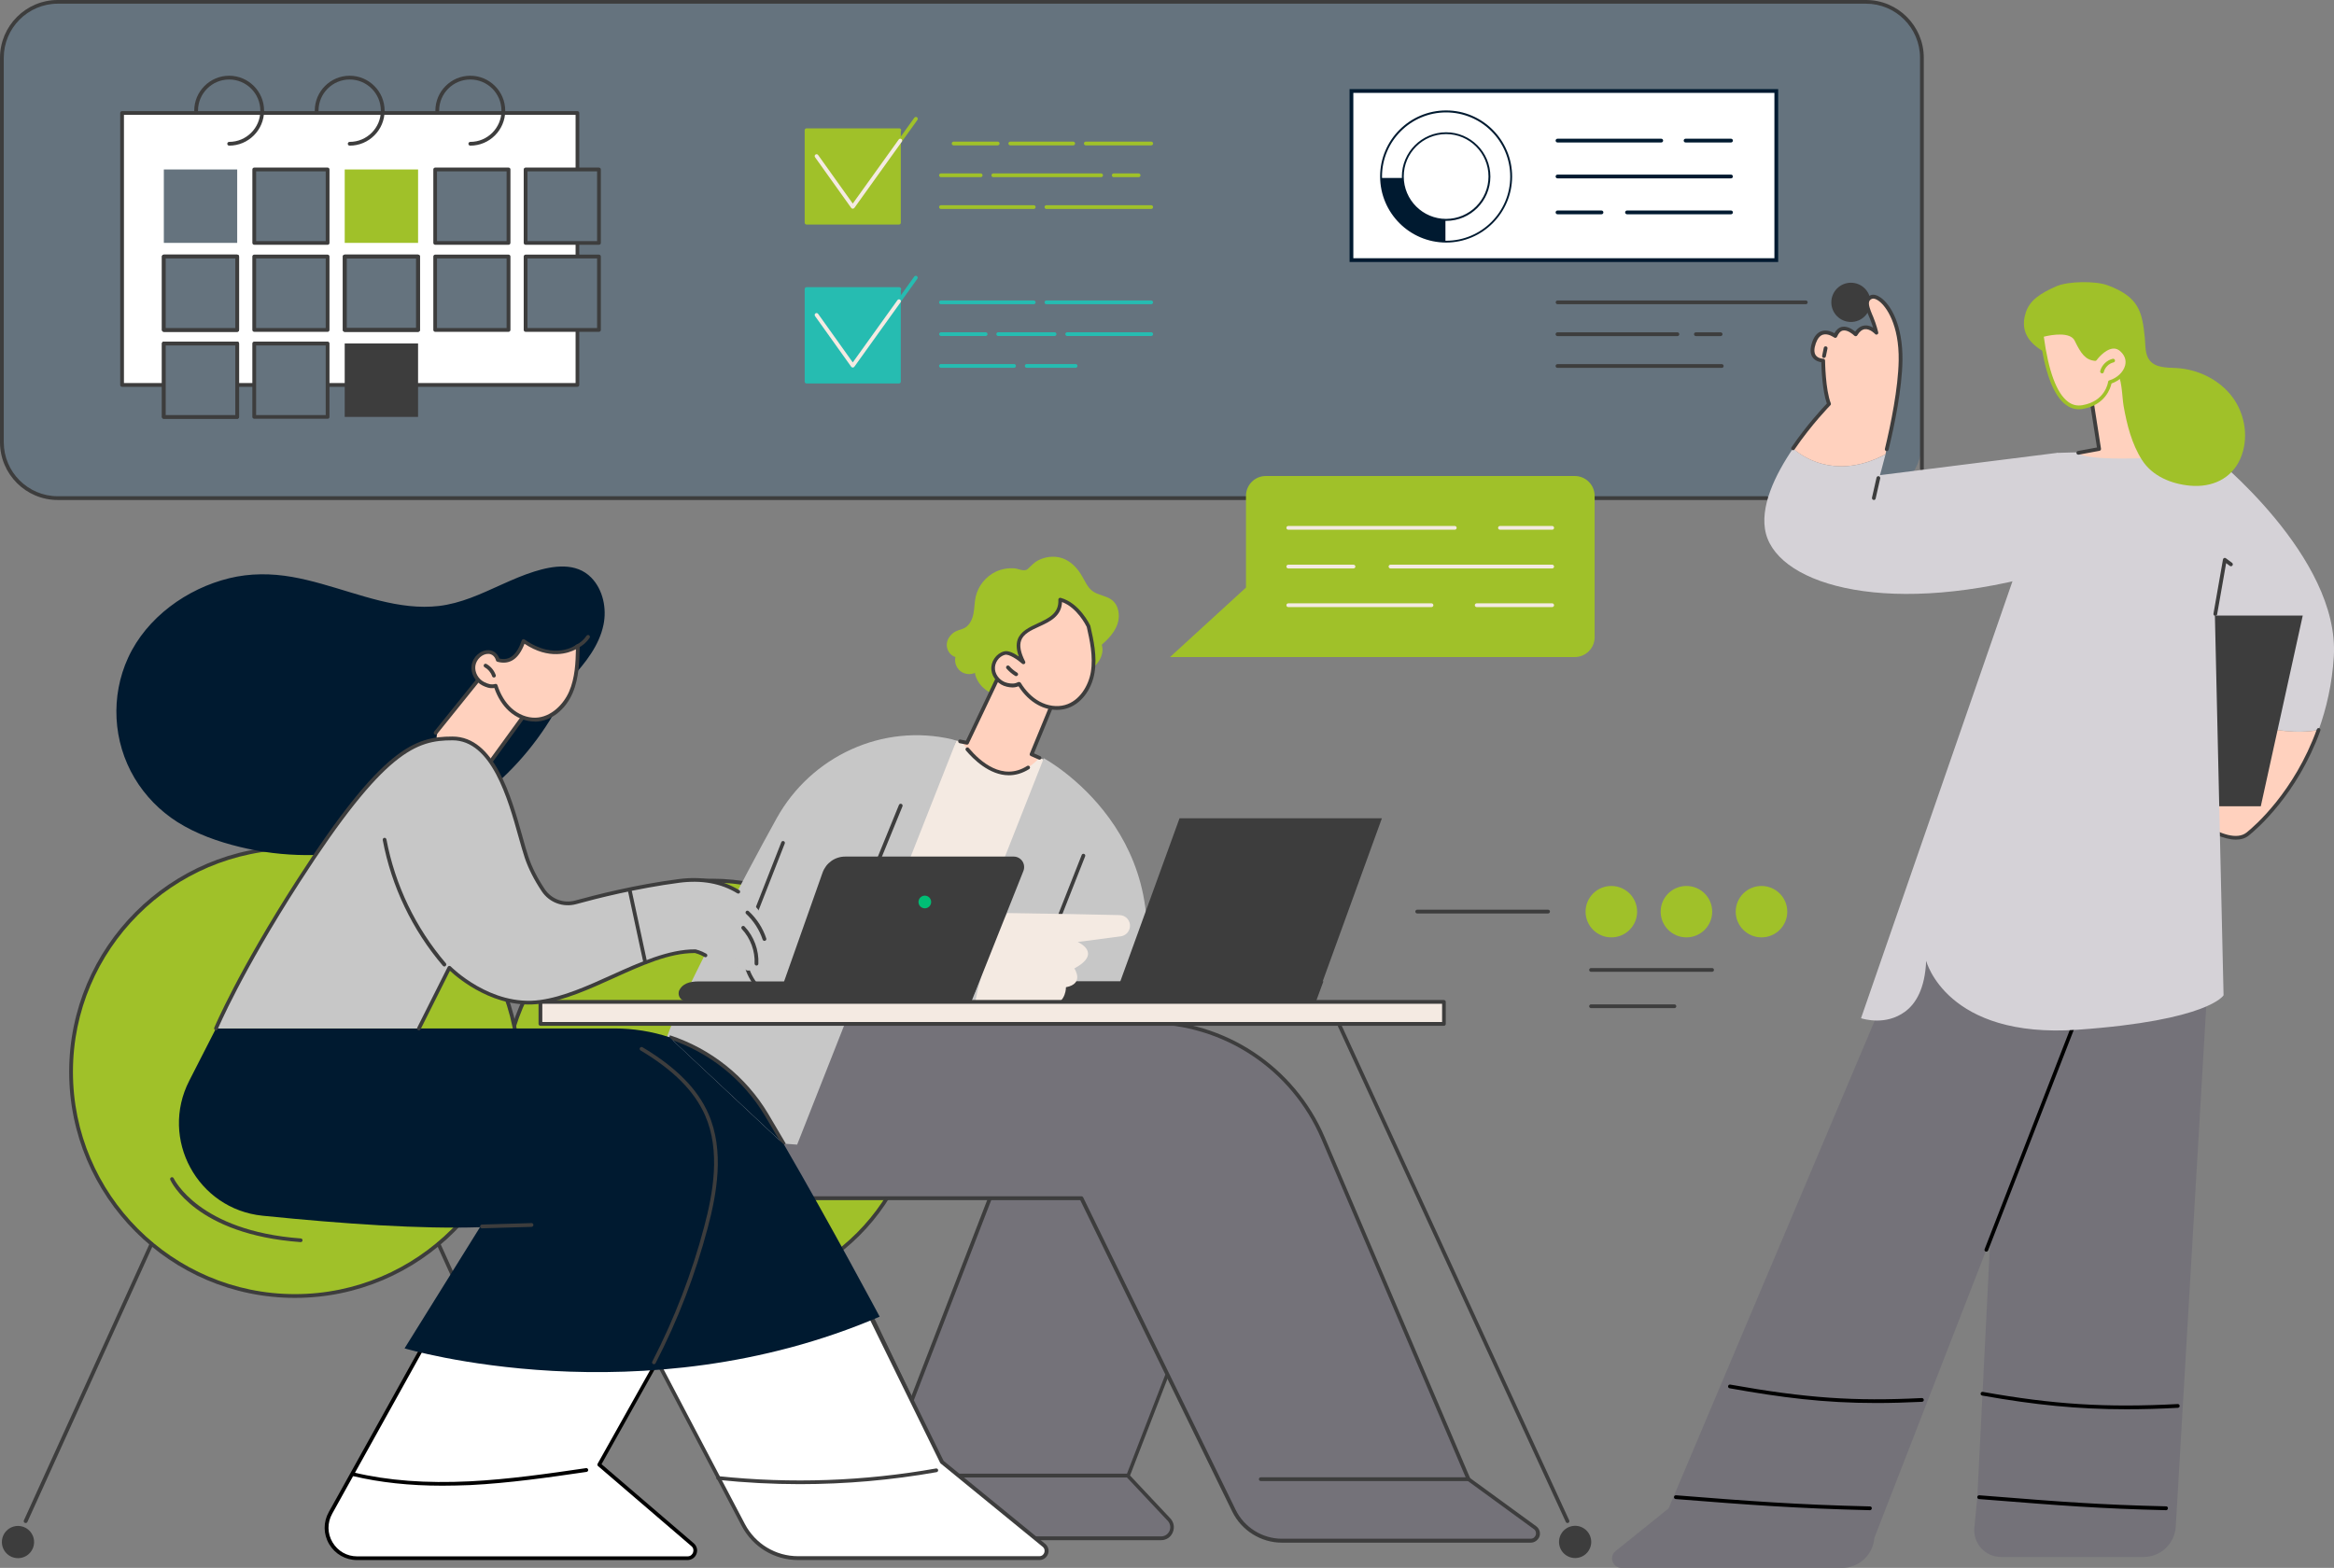 <svg width="506" height="340" viewBox="0 0 506 340" fill="none" xmlns="http://www.w3.org/2000/svg">
<rect x="0" y="0" width="506" height="340" fill="#808080" stroke="none"/>
<g clip-path="url(#clip0_1052_37)">
<path d="M154.319 280.807C179.113 280.807 199.212 260.693 199.212 235.882C199.212 211.071 179.113 190.958 154.319 190.958C129.525 190.958 109.426 211.071 109.426 235.882C109.426 260.693 129.525 280.807 154.319 280.807Z" fill="#A0C129"/>
<path d="M154.317 281.215C129.337 281.215 109.016 260.89 109.016 235.882C109.016 210.893 129.337 190.549 154.317 190.549C179.297 190.549 199.619 210.874 199.619 235.882C199.619 260.89 179.297 281.215 154.317 281.215ZM154.317 191.385C129.783 191.385 109.832 211.357 109.832 235.9C109.832 260.444 129.783 280.416 154.317 280.416C178.852 280.416 198.802 260.444 198.802 235.9C198.802 211.357 178.852 191.385 154.317 191.385Z" fill="#3D3D3D"/>
<path d="M159.586 266.612C159.568 266.612 159.568 266.612 159.549 266.612C138.56 265.088 133.623 254.554 133.419 254.108C133.326 253.904 133.419 253.662 133.623 253.569C133.827 253.476 134.068 253.569 134.161 253.774C134.217 253.885 139.153 264.327 159.605 265.794C159.828 265.813 159.995 265.999 159.976 266.222C159.976 266.445 159.809 266.612 159.586 266.612Z" fill="#3D3D3D"/>
<path d="M100.329 326.344C100.273 326.344 100.218 326.326 100.162 326.307C99.958 326.214 99.865 325.973 99.958 325.768L125.179 270.216C125.272 270.012 125.513 269.919 125.717 270.012C125.921 270.105 126.014 270.346 125.921 270.551L100.7 326.103C100.626 326.251 100.478 326.344 100.329 326.344Z" fill="#3D3D3D"/>
<path d="M98.795 333.35C100.579 333.347 102.022 331.897 102.019 330.112C102.016 328.326 100.568 326.88 98.784 326.883C97.001 326.886 95.557 328.337 95.56 330.122C95.563 331.908 97.011 333.353 98.795 333.35Z" fill="#3D3D3D"/>
<path d="M208.305 326.344C208.156 326.344 208.008 326.251 207.934 326.121L181.692 271.312C181.599 271.108 181.673 270.867 181.877 270.774C182.082 270.681 182.323 270.755 182.416 270.959L208.657 325.768C208.75 325.973 208.676 326.214 208.472 326.307C208.435 326.326 208.361 326.344 208.305 326.344Z" fill="#3D3D3D"/>
<path d="M213.074 330.118C213.077 328.332 211.634 326.882 209.85 326.879C208.066 326.876 206.618 328.321 206.615 330.107C206.612 331.893 208.055 333.343 209.839 333.346C211.623 333.349 213.071 331.904 213.074 330.118Z" fill="#3D3D3D"/>
<path d="M251.71 333.59H200.377C193.511 333.59 188.778 326.679 191.265 320.269L220.105 245.655H273.312L244.547 320.065L253.455 329.54C254.902 331.082 253.807 333.59 251.71 333.59Z" fill="#747279"/>
<path d="M251.709 333.999H200.376C197.017 333.999 193.881 332.345 191.969 329.558C190.076 326.79 189.668 323.26 190.874 320.12L219.714 245.506C219.77 245.357 219.918 245.246 220.086 245.246H273.293C273.423 245.246 273.553 245.32 273.627 245.432C273.701 245.543 273.72 245.692 273.664 245.803L244.991 319.972L253.714 329.261C254.493 330.097 254.697 331.249 254.252 332.29C253.844 333.349 252.841 333.999 251.709 333.999ZM220.382 246.063L191.635 320.417C190.503 323.353 190.874 326.511 192.637 329.094C194.419 331.676 197.221 333.181 200.376 333.181H251.709C252.526 333.181 253.213 332.717 253.547 331.974C253.862 331.231 253.714 330.413 253.175 329.819L244.267 320.343C244.156 320.232 244.119 320.064 244.193 319.916L272.755 246.063H220.382Z" fill="#3D3D3D"/>
<path d="M244.452 320.398H199.522C199.299 320.398 199.113 320.212 199.113 319.99C199.113 319.767 199.299 319.581 199.522 319.581H244.452C244.675 319.581 244.86 319.767 244.86 319.99C244.86 320.212 244.675 320.398 244.452 320.398Z" fill="#3D3D3D"/>
<path d="M148.859 221.632L143.644 236.755C139.746 248.07 148.153 259.849 160.105 259.849H234.451L267.522 327.626C269.471 331.602 273.498 334.129 277.915 334.129H331.828C333.35 334.129 333.981 332.178 332.756 331.286L318.336 320.789L286.823 246.862C280.309 231.571 265.295 221.65 248.685 221.65H148.859V221.632Z" fill="#747279"/>
<path d="M331.828 334.538H277.915C273.369 334.538 269.156 331.899 267.152 327.812L234.191 260.258H160.106C154.278 260.258 148.989 257.527 145.611 252.789C142.234 248.033 141.38 242.162 143.273 236.644L148.488 221.52C148.544 221.353 148.692 221.241 148.878 221.241H248.723C265.518 221.241 280.644 231.237 287.232 246.695L318.707 320.529L333.035 330.97C333.74 331.491 334.018 332.364 333.758 333.181C333.443 333.999 332.7 334.538 331.828 334.538ZM149.137 222.04L144.034 236.885C142.215 242.143 143.032 247.773 146.261 252.287C149.49 256.821 154.538 259.422 160.106 259.422H234.451C234.6 259.422 234.748 259.515 234.822 259.645L267.894 327.422C269.75 331.231 273.684 333.683 277.915 333.683H331.828C332.459 333.683 332.812 333.274 332.942 332.884C333.072 332.494 333.016 331.937 332.515 331.584L318.113 321.086C318.058 321.049 318.002 320.993 317.983 320.919L286.471 246.992C280.013 231.832 265.184 222.04 248.723 222.04H149.137Z" fill="#3D3D3D"/>
<path d="M318.353 321.178H273.33C273.107 321.178 272.922 320.993 272.922 320.77C272.922 320.547 273.107 320.362 273.33 320.362H318.353C318.576 320.362 318.762 320.547 318.762 320.77C318.743 320.993 318.576 321.178 318.353 321.178Z" fill="#3D3D3D"/>
<path d="M226.823 172.62L226.192 164.649L207.355 160.599L180.223 215.278L213.405 214.144L226.823 172.62Z" fill="#F4EAE2"/>
<path d="M205.184 217.934L226.285 164.426C226.285 164.426 257.407 181.148 246.272 217.934H205.184Z" fill="#C7C7C7"/>
<path d="M225.228 210.447C225.173 210.447 225.136 210.429 225.08 210.41C224.876 210.336 224.765 210.094 224.857 209.89L234.508 185.402C234.583 185.198 234.824 185.086 235.028 185.179C235.232 185.254 235.344 185.495 235.251 185.7L225.6 210.187C225.544 210.354 225.396 210.447 225.228 210.447Z" fill="#3D3D3D"/>
<path d="M207.356 160.599L172.818 248.219L149.471 246.584C143.922 246.194 140.062 240.88 141.398 235.473C142.605 230.587 144.405 224.623 147.003 218.994C150.863 210.596 160.532 191.589 168.364 177.469C175.862 163.943 191.395 156.79 206.446 160.339C206.743 160.45 207.059 160.525 207.356 160.599Z" fill="#C7C7C7"/>
<path d="M285.021 217.582H241.148L255.717 177.45H299.589L285.021 217.582Z" fill="#3D3D3D"/>
<path d="M227.88 212.788H286.915L285.022 217.935H225.672L227.88 212.788Z" fill="#3D3D3D"/>
<path d="M185.94 197.553L195.256 174.701L169.757 182.764L162.204 202.049C159.197 209.704 164.82 218.009 173.042 218.065C185.031 218.139 199.952 218.232 211.291 218.232C212.497 210.224 216.172 202.198 218.325 198.018C201.789 197.758 185.94 197.553 185.94 197.553Z" fill="#C7C7C7"/>
<path d="M191.826 197.962H185.943C185.813 197.962 185.683 197.887 185.609 197.776C185.534 197.665 185.516 197.516 185.571 197.404L194.888 174.552C194.981 174.348 195.204 174.236 195.427 174.329C195.631 174.422 195.742 174.645 195.649 174.868L186.555 197.144H191.845C192.067 197.144 192.253 197.33 192.253 197.553C192.253 197.776 192.067 197.962 191.826 197.962Z" fill="#3D3D3D"/>
<path d="M209.213 218.622C197.726 218.622 183.213 218.529 173.043 218.455C168.978 218.418 165.359 216.485 163.077 213.123C160.813 209.76 160.349 205.672 161.833 201.882L169.387 182.634C169.461 182.43 169.702 182.318 169.906 182.411C170.11 182.485 170.222 182.727 170.129 182.931L162.576 202.198C161.202 205.728 161.611 209.537 163.745 212.677C165.861 215.816 169.257 217.637 173.043 217.656C183.825 217.73 199.526 217.823 211.292 217.823C211.515 217.823 211.7 218.009 211.7 218.232C211.7 218.455 211.515 218.641 211.292 218.641C210.605 218.622 209.919 218.622 209.213 218.622Z" fill="#3D3D3D"/>
<path d="M242.731 198.445C237.832 198.315 228.311 198.148 218.327 197.999C216.174 202.179 212.499 210.206 211.293 218.213C220.591 218.195 227.476 218.12 228.348 217.916C231.151 217.247 231.095 214.089 231.095 214.089C235.196 213.308 232.914 210.02 232.914 210.02C239.149 206.62 233.638 204.279 233.638 204.279L242.954 203.053C243.993 202.923 244.81 202.105 244.958 201.065C245.162 199.708 244.123 198.482 242.731 198.445Z" fill="#F4EAE2"/>
<path d="M180.225 198.352C180.002 198.352 179.835 198.185 179.816 197.962C179.816 197.739 179.983 197.553 180.206 197.534L184.271 197.367C184.512 197.349 184.679 197.534 184.698 197.757C184.698 197.98 184.531 198.166 184.308 198.185L180.225 198.352C180.243 198.352 180.243 198.352 180.225 198.352Z" fill="#3D3D3D"/>
<path d="M215.839 123.998C213.686 125.038 212.034 127.101 211.515 129.46C211.255 130.668 211.273 131.913 211.032 133.12C210.791 134.328 210.215 135.573 209.139 136.167C208.601 136.464 207.97 136.576 207.413 136.817C206.281 137.301 205.372 138.397 205.26 139.623C205.149 140.849 205.947 142.15 207.135 142.484C206.875 143.58 207.302 144.788 208.174 145.513C209.046 146.219 210.327 146.386 211.348 145.921C211.756 148.299 213.834 150.139 216.136 150.863C218.437 151.588 220.924 151.402 223.299 150.956C227.79 150.139 232.17 148.467 235.845 145.735C236.791 145.029 237.701 144.231 238.313 143.227C238.926 142.224 239.223 140.961 238.851 139.827C240.28 138.564 241.654 137.115 242.266 135.313C242.879 133.51 242.545 131.244 241.023 130.092C239.798 129.163 238.072 129.089 236.847 128.178C235.771 127.379 235.251 126.06 234.564 124.908C233.729 123.459 232.56 122.14 231.075 121.378C229.257 120.449 227.011 120.561 225.192 121.452C224.209 121.935 223.615 122.642 222.835 123.366C222.074 124.072 220.868 123.329 219.94 123.255C218.548 123.143 217.119 123.385 215.839 123.998Z" fill="#A0C129"/>
<path d="M225.357 164.333L223.631 163.553L227.77 153.483C227.77 153.483 229.329 140.087 216.616 146.349L209.638 161.045L208.469 160.803C208.469 160.822 216.709 173.66 225.357 164.333Z" fill="#FFD1BE"/>
<path d="M218.714 168.124C214.501 168.124 210.993 164.612 209.415 162.754C209.267 162.587 209.285 162.327 209.471 162.178C209.638 162.03 209.898 162.048 210.046 162.234C212.478 165.133 217.359 169.481 222.686 166.099C222.871 165.987 223.131 166.043 223.242 166.229C223.354 166.415 223.298 166.675 223.112 166.786C221.591 167.734 220.106 168.124 218.714 168.124Z" fill="#3D3D3D"/>
<path d="M225.358 164.742C225.303 164.742 225.247 164.724 225.191 164.705L223.465 163.943C223.261 163.85 223.168 163.627 223.261 163.423L227.381 153.409C227.437 152.833 227.827 147.816 225.098 145.884C223.335 144.639 220.589 144.9 216.933 146.683L210.01 161.249C209.936 161.416 209.75 161.509 209.565 161.472L208.062 161.175C207.839 161.138 207.69 160.915 207.746 160.692C207.783 160.469 208.006 160.32 208.229 160.376L209.416 160.618L216.265 146.2C216.302 146.126 216.376 146.051 216.45 146.014C220.459 144.045 223.521 143.766 225.562 145.215C228.847 147.538 228.216 153.316 228.179 153.557C228.179 153.595 228.161 153.632 228.161 153.669L224.17 163.367L225.525 163.98C225.729 164.073 225.822 164.315 225.729 164.519C225.655 164.649 225.507 164.742 225.358 164.742Z" fill="#3D3D3D"/>
<path d="M220.944 148.3C221.983 150.009 223.412 151.532 225.157 152.498C226.92 153.465 229.035 153.836 230.965 153.297C234.195 152.387 236.329 149.117 236.886 145.81C237.442 142.503 236.719 139.121 235.976 135.833C235.976 135.833 233.768 131.077 229.815 130.036C230.26 137.375 216.972 134.012 221.872 143.673C221.872 143.673 219.162 141.277 217.752 141.667C216.23 142.075 215.135 143.692 215.302 145.271C215.469 146.85 216.768 148.207 218.308 148.541C219.199 148.708 220.034 148.801 220.944 148.3Z" fill="#FFD1BE"/>
<path d="M229.126 153.948C227.734 153.948 226.287 153.576 224.988 152.851C223.392 151.978 221.944 150.585 220.812 148.82C219.866 149.21 219.012 149.08 218.251 148.913C216.506 148.522 215.096 146.999 214.929 145.29C214.743 143.487 215.95 141.722 217.676 141.258C218.622 140.998 219.921 141.704 220.886 142.373C220.348 140.924 220.274 139.697 220.626 138.694C221.257 136.892 223.132 136.037 224.951 135.183C227.345 134.068 229.609 133.027 229.442 130.055C229.442 129.925 229.497 129.795 229.59 129.72C229.683 129.646 229.832 129.609 229.943 129.646C234.026 130.742 236.271 135.48 236.364 135.666C236.383 135.684 236.383 135.721 236.383 135.74C237.051 138.694 237.886 142.354 237.292 145.866C236.643 149.749 234.211 152.814 231.094 153.687C230.463 153.855 229.794 153.948 229.126 153.948ZM220.942 147.891C221.072 147.891 221.22 147.965 221.295 148.077C222.39 149.879 223.8 151.272 225.359 152.127C227.122 153.093 229.126 153.372 230.871 152.889C234.081 151.997 236.012 148.634 236.494 145.717C237.051 142.373 236.253 138.824 235.603 135.944C235.399 135.536 233.469 131.745 230.24 130.556C230.128 133.659 227.567 134.83 225.266 135.889C223.522 136.687 221.87 137.449 221.369 138.917C220.979 140.032 221.257 141.518 222.241 143.45C222.334 143.618 222.278 143.84 222.13 143.952C221.981 144.063 221.759 144.063 221.61 143.933C220.626 143.06 218.734 141.778 217.861 142.001C216.525 142.354 215.56 143.785 215.708 145.178C215.857 146.553 216.989 147.779 218.399 148.095C219.309 148.299 219.977 148.318 220.738 147.909C220.812 147.909 220.868 147.891 220.942 147.891Z" fill="#3D3D3D"/>
<path d="M220.293 146.628C220.219 146.628 220.144 146.609 220.089 146.572C219.383 146.145 218.752 145.606 218.214 144.993C218.065 144.825 218.084 144.565 218.251 144.416C218.418 144.268 218.678 144.286 218.826 144.454C219.309 145.011 219.884 145.494 220.516 145.866C220.701 145.977 220.775 146.238 220.664 146.423C220.553 146.554 220.423 146.628 220.293 146.628Z" fill="#3D3D3D"/>
<path d="M208.321 217.136H148.878C148.525 217.136 148.173 217.043 147.876 216.839C147.189 216.374 146.967 215.538 147.226 214.813C147.932 213.345 149.379 212.825 151.513 212.825H212.2L211.421 214.962C210.938 216.263 209.713 217.136 208.321 217.136Z" fill="#3D3D3D"/>
<path d="M210.622 217.135L221.869 188.876C222.147 188.17 222.054 187.372 221.646 186.758C221.219 186.127 220.514 185.755 219.772 185.755H183.23C181.021 185.755 179.073 187.149 178.33 189.229L168.457 217.154H210.622V217.135Z" fill="#3D3D3D"/>
<path d="M201.468 196.573C202.005 196.036 202.005 195.165 201.468 194.628C200.932 194.091 200.062 194.091 199.526 194.628C198.99 195.165 198.99 196.036 199.526 196.573C200.062 197.11 200.932 197.11 201.468 196.573Z" fill="#00BE75"/>
<path d="M63.956 281.048C90.769 281.048 112.505 259.288 112.505 232.445C112.505 205.602 90.769 183.842 63.956 183.842C37.142 183.842 15.406 205.602 15.406 232.445C15.406 259.288 37.142 281.048 63.956 281.048Z" fill="#A0C129"/>
<path d="M63.954 281.457C36.951 281.457 14.996 259.478 14.996 232.445C14.996 205.412 36.951 183.433 63.954 183.433C90.956 183.433 112.911 205.412 112.911 232.445C112.911 259.478 90.956 281.457 63.954 281.457ZM63.954 184.25C37.415 184.25 15.813 205.877 15.813 232.445C15.813 259.013 37.415 280.639 63.954 280.639C90.492 280.639 112.095 259.013 112.095 232.445C112.095 205.877 90.492 184.25 63.954 184.25Z" fill="#3D3D3D"/>
<path d="M65.198 269.362C65.18 269.362 65.18 269.362 65.161 269.362C42.483 267.708 37.138 256.338 36.915 255.855C36.822 255.65 36.915 255.409 37.119 255.316C37.323 255.223 37.565 255.316 37.657 255.52C37.713 255.632 43.058 266.946 65.217 268.563C65.439 268.581 65.606 268.767 65.588 268.99C65.588 269.195 65.402 269.362 65.198 269.362Z" fill="#3D3D3D"/>
<path d="M5.552 330.283C5.496 330.283 5.44 330.264 5.385 330.246C5.181 330.153 5.088 329.911 5.181 329.707L32.48 269.585C32.573 269.38 32.814 269.287 33.019 269.38C33.223 269.473 33.315 269.715 33.223 269.919L5.941 330.042C5.867 330.19 5.719 330.283 5.552 330.283Z" fill="#3D3D3D"/>
<path d="M6.368 336.875C7.73 335.511 7.73 333.299 6.368 331.935C5.005 330.57 2.795 330.57 1.432 331.935C0.07 333.299 0.07 335.511 1.432 336.875C2.795 338.239 5.005 338.239 6.368 336.875Z" fill="#3D3D3D"/>
<path d="M122.341 330.283C122.192 330.283 122.044 330.19 121.97 330.042L94.688 269.919C94.596 269.715 94.688 269.473 94.892 269.38C95.097 269.287 95.338 269.38 95.431 269.585L122.712 329.707C122.805 329.911 122.712 330.153 122.508 330.246C122.471 330.264 122.396 330.283 122.341 330.283Z" fill="#3D3D3D"/>
<path d="M124.578 337.859C126.481 337.549 127.772 335.755 127.464 333.85C127.155 331.946 125.362 330.652 123.46 330.961C121.558 331.27 120.266 333.065 120.575 334.97C120.883 336.874 122.676 338.168 124.578 337.859Z" fill="#3D3D3D"/>
<path d="M339.828 330.283C339.679 330.283 339.531 330.19 339.457 330.041L290.091 222.654C289.998 222.449 290.091 222.208 290.295 222.115C290.499 222.022 290.74 222.115 290.833 222.319L340.199 329.707C340.292 329.911 340.199 330.153 339.995 330.246C339.939 330.264 339.883 330.283 339.828 330.283Z" fill="#3D3D3D"/>
<path d="M342.281 337.778C344.157 337.334 345.318 335.453 344.875 333.575C344.432 331.697 342.553 330.534 340.677 330.978C338.802 331.421 337.64 333.303 338.083 335.181C338.526 337.058 340.406 338.221 342.281 337.778Z" fill="#3D3D3D"/>
<path d="M313.031 217.266H117.164V222.041H313.031V217.266Z" fill="#F4EAE2"/>
<path d="M313.03 222.45H117.162C116.939 222.45 116.754 222.264 116.754 222.041V217.266C116.754 217.043 116.939 216.857 117.162 216.857H313.03C313.252 216.857 313.438 217.043 313.438 217.266V222.041C313.438 222.264 313.271 222.45 313.03 222.45ZM117.57 221.632H312.64V217.675H117.57V221.632Z" fill="#3D3D3D"/>
<path d="M128.203 125.28C124.9 121.88 119.926 122.66 115.825 123.942C111.055 125.447 106.675 127.918 101.999 129.664C99.79 130.482 97.507 131.132 95.15 131.411C93.035 131.652 90.864 131.634 88.748 131.411C84.405 130.965 80.192 129.739 76.017 128.475C71.822 127.212 67.647 125.874 63.341 125.113C58.794 124.314 54.192 124.295 49.7 125.391C40.514 127.639 31.791 133.901 27.783 142.614C23.941 150.975 24.461 160.822 29.175 168.737C31.476 172.583 34.668 175.852 38.435 178.249C42.556 180.85 47.232 182.504 51.946 183.656C61.374 185.978 71.34 186.015 80.805 183.823C89.713 181.761 98.083 177.71 105.209 171.969C111.965 166.544 117.588 159.707 121.578 152.015C122.413 150.399 123.174 148.764 123.861 147.073C126.904 143.766 129.929 139.957 130.839 135.461C131.562 131.968 130.746 127.899 128.203 125.28Z" fill="#001A30"/>
<path d="M95.353 157.905L103.129 147.965C103.668 147.259 107.843 145.81 108.493 146.405L112.427 154.338C112.984 154.858 113.077 155.694 112.631 156.326L106.915 164.501C105.95 165.894 104.28 166.637 102.591 166.433C100.457 166.173 97.562 165.114 95.224 161.732C94.425 160.562 94.481 159.001 95.353 157.905Z" fill="#FFD1BE"/>
<path d="M94.444 159.317C94.351 159.317 94.258 159.28 94.184 159.224C94.017 159.076 93.98 158.834 94.128 158.648L103.538 146.962C103.686 146.795 103.928 146.758 104.113 146.906C104.28 147.055 104.317 147.297 104.169 147.482L94.759 159.169C94.685 159.262 94.555 159.317 94.444 159.317Z" fill="#3D3D3D"/>
<path d="M106.118 165.913C106.044 165.913 105.951 165.894 105.877 165.838C105.691 165.708 105.654 165.448 105.784 165.262L113.115 155.155C113.245 154.969 113.505 154.932 113.69 155.062C113.876 155.192 113.913 155.453 113.783 155.638L106.452 165.745C106.378 165.857 106.248 165.913 106.118 165.913Z" fill="#3D3D3D"/>
<path d="M107.916 143.116C107.916 143.116 107.564 141.462 105.931 141.388C104.335 141.314 102.868 142.744 102.646 144.342C102.423 145.94 103.369 147.594 104.817 148.3C105.634 148.708 106.432 148.987 107.452 148.708C108.065 150.641 109.086 152.499 110.589 153.873C112.092 155.248 114.096 156.122 116.119 156.066C119.515 155.954 122.411 153.242 123.747 150.12C125.083 146.999 125.194 143.488 125.25 140.088C125.25 140.088 120.369 143.878 113.465 138.991C112.408 142.187 110.682 143.878 107.916 143.116Z" fill="#FFD1BE"/>
<path d="M115.916 156.475C113.949 156.475 111.908 155.638 110.312 154.171C108.957 152.926 107.862 151.198 107.175 149.191C106.155 149.359 105.338 149.006 104.633 148.671C103 147.872 101.998 146.033 102.239 144.305C102.499 142.447 104.187 140.924 105.951 140.998C107.305 141.054 108.011 142.094 108.252 142.8C110.479 143.32 112.038 142.057 113.114 138.88C113.151 138.75 113.244 138.657 113.374 138.62C113.504 138.583 113.634 138.601 113.727 138.676C120.278 143.302 124.825 139.92 125.029 139.772C125.159 139.679 125.326 139.66 125.456 139.735C125.604 139.809 125.678 139.939 125.678 140.106C125.623 143.172 125.567 146.981 124.138 150.306C122.56 153.966 119.424 156.4 116.139 156.493C116.065 156.475 115.991 156.475 115.916 156.475ZM107.454 148.3C107.621 148.3 107.788 148.411 107.843 148.578C108.493 150.604 109.532 152.331 110.869 153.558C112.372 154.932 114.283 155.694 116.121 155.638C119.498 155.527 122.208 152.703 123.396 149.935C124.658 147.018 124.806 143.636 124.862 140.794C123.284 141.63 119.09 143.172 113.708 139.605C112.446 142.93 110.479 144.231 107.825 143.506C107.676 143.469 107.565 143.358 107.528 143.209C107.509 143.153 107.213 141.853 105.913 141.797C104.577 141.741 103.26 142.967 103.055 144.398C102.87 145.791 103.686 147.278 105.004 147.928C105.858 148.337 106.507 148.541 107.361 148.318C107.38 148.318 107.417 148.3 107.454 148.3Z" fill="#3D3D3D"/>
<path d="M107.084 146.925C106.916 146.925 106.749 146.814 106.694 146.646C106.415 145.829 105.821 145.123 105.06 144.695C104.856 144.584 104.8 144.342 104.912 144.138C105.023 143.933 105.265 143.878 105.469 143.989C106.397 144.509 107.121 145.383 107.473 146.386C107.548 146.591 107.436 146.832 107.213 146.907C107.158 146.907 107.121 146.925 107.084 146.925Z" fill="#3D3D3D"/>
<path d="M125.083 140.608C124.934 140.608 124.786 140.534 124.711 140.385C124.619 140.181 124.693 139.939 124.897 139.846C125.806 139.4 126.586 138.713 127.161 137.877C127.291 137.691 127.533 137.654 127.718 137.765C127.904 137.895 127.941 138.137 127.83 138.323C127.18 139.27 126.289 140.051 125.25 140.553C125.194 140.608 125.138 140.608 125.083 140.608Z" fill="#3D3D3D"/>
<path d="M96.655 283.092L71.657 328.054C69.207 332.457 72.38 337.882 77.428 337.882H149.065C150.623 337.882 151.329 335.95 150.159 334.928L129.931 317.575L150.753 280.454L96.655 283.092Z" fill="white"/>
<path d="M149.046 338.309H77.41C74.904 338.309 72.64 337.009 71.36 334.854C70.079 332.68 70.061 330.079 71.285 327.886L96.284 282.925C96.358 282.795 96.488 282.72 96.618 282.72L150.698 280.082C150.846 280.082 150.976 280.156 151.069 280.268C151.143 280.398 151.143 280.547 151.069 280.677L130.413 317.519L150.401 334.668C151.069 335.244 151.31 336.136 150.995 336.972C150.698 337.771 149.937 338.309 149.046 338.309ZM96.896 283.501L72.009 328.277C70.933 330.227 70.951 332.531 72.084 334.445C73.216 336.359 75.201 337.51 77.428 337.51H149.065C149.714 337.51 150.104 337.083 150.252 336.674C150.401 336.266 150.382 335.69 149.881 335.281L129.652 317.928C129.504 317.798 129.467 317.594 129.56 317.426L150.03 280.937L96.896 283.501Z" fill="black"/>
<path d="M95.912 322.183C88.804 322.183 82.419 321.496 76.536 320.102C76.314 320.046 76.184 319.823 76.239 319.619C76.295 319.396 76.518 319.266 76.722 319.321C84.127 321.087 92.348 321.7 101.85 321.235C110.294 320.808 118.813 319.582 127.053 318.374C127.276 318.337 127.48 318.504 127.517 318.727C127.554 318.95 127.387 319.154 127.164 319.191C118.906 320.399 110.369 321.626 101.887 322.053C99.846 322.127 97.86 322.183 95.912 322.183Z" fill="black"/>
<path d="M132.859 276.868L161.143 330.711C163.462 335.132 168.046 337.901 173.039 337.901H225.337C226.803 337.901 227.453 336.061 226.32 335.132L204.217 317.073L188.034 284.114L132.859 276.868Z" fill="white"/>
<path d="M225.357 338.309H173.04C167.881 338.309 163.186 335.467 160.791 330.896L132.508 277.054C132.434 276.924 132.453 276.756 132.527 276.626C132.62 276.496 132.768 276.44 132.916 276.459L188.11 283.686C188.24 283.705 188.37 283.779 188.425 283.909L204.571 316.795L226.6 334.798C227.25 335.337 227.491 336.191 227.213 336.972C226.934 337.752 226.192 338.309 225.357 338.309ZM133.585 277.369L161.497 330.506C163.761 334.816 168.178 337.473 173.022 337.473H225.32C225.914 337.473 226.266 337.083 226.396 336.712C226.526 336.34 226.507 335.82 226.044 335.43L203.94 317.371C203.903 317.333 203.866 317.296 203.829 317.24L187.757 284.467L133.585 277.369Z" fill="#3D3D3D"/>
<path d="M173.411 321.849C167.491 321.849 161.571 321.533 155.651 320.919C155.428 320.901 155.261 320.696 155.298 320.473C155.317 320.25 155.521 320.083 155.744 320.12C171.481 321.774 187.349 321.217 202.919 318.448C203.142 318.411 203.346 318.56 203.383 318.783C203.421 319.006 203.272 319.21 203.049 319.247C193.269 320.975 183.34 321.849 173.411 321.849Z" fill="#3D3D3D"/>
<path d="M169.996 248.219C168.716 246.008 167.435 243.834 166.173 241.735C161.348 233.653 153.795 227.744 145.109 224.92L169.996 248.219Z" fill="#001A30"/>
<path d="M169.645 248.423C168.309 246.119 167.028 243.946 165.822 241.939C161.108 234.061 153.703 228.135 144.98 225.292L145.24 224.512C154.148 227.429 161.72 233.467 166.527 241.512C167.733 243.518 169.014 245.692 170.35 247.996L169.645 248.423Z" fill="#3D3D3D"/>
<path d="M145.11 224.92C141.324 223.675 137.297 223.025 133.195 223.025H46.823L41.033 234.358C34.556 246.992 42.815 262.209 56.938 263.639C74.94 265.46 91.216 266.538 104.058 266.129L87.708 292.4C87.708 292.4 139.004 307.728 190.708 285.526C190.708 285.526 180.148 265.72 169.978 248.219L145.11 224.92Z" fill="#001A30"/>
<path d="M141.768 295.837C141.712 295.837 141.638 295.818 141.582 295.8C141.378 295.688 141.304 295.447 141.415 295.261C146.222 285.953 150.008 276.087 152.68 265.962C154.555 258.827 156.281 249.649 152.847 241.846C150.546 236.625 145.981 232.036 138.873 227.8C138.687 227.688 138.613 227.428 138.724 227.243C138.836 227.057 139.095 226.982 139.281 227.094C146.537 231.423 151.214 236.123 153.571 241.511C157.116 249.556 155.371 258.92 153.46 266.166C150.769 276.347 146.964 286.269 142.12 295.633C142.065 295.763 141.916 295.837 141.768 295.837Z" fill="#3D3D3D"/>
<path d="M104.486 266.371C104.264 266.371 104.078 266.203 104.078 265.98C104.078 265.757 104.245 265.572 104.468 265.553L115.214 265.237C115.437 265.219 115.622 265.404 115.641 265.627C115.641 265.85 115.474 266.036 115.251 266.055L104.486 266.371Z" fill="#3D3D3D"/>
<path d="M46.824 223.025H90.827L97.433 209.853C97.433 209.853 106.1 218.789 117.161 217.266C128.222 215.742 140.322 206.192 150.734 206.285C150.734 206.285 153.74 206.917 155.373 209.425C157.007 211.933 159.382 211.543 159.79 209.964C160.199 208.366 157.526 203.851 157.526 203.851C157.526 203.851 158.918 205.895 160.83 209.351C162.314 212.008 163.929 209.165 163.929 209.165C163.929 209.165 166.434 207.512 165.729 203.498C165.729 203.498 166.657 202.254 166.193 200.526C165.729 198.798 160.793 189.285 147.171 191.05C138.262 192.221 129.688 194.357 124.826 195.695C122.172 196.42 119.351 195.379 117.811 193.094C116.512 191.18 115.101 188.672 114.173 185.904C111.705 178.454 108.624 160.153 98.139 160.153C90.233 160.153 83.273 162.234 64.715 191.05C51.891 210.949 46.824 223.025 46.824 223.025Z" fill="#C7C7C7"/>
<path d="M46.822 223.434C46.767 223.434 46.711 223.415 46.674 223.397C46.47 223.304 46.377 223.081 46.451 222.858C46.507 222.728 51.666 210.503 64.36 190.809C82.9 161.992 90.045 159.726 98.081 159.726C98.1 159.726 98.118 159.726 98.118 159.726C107.212 159.744 110.849 172.787 113.262 181.408C113.726 183.098 114.134 184.547 114.543 185.755C115.304 188.059 116.51 190.437 118.124 192.852C119.572 194.989 122.207 195.974 124.694 195.286C129.148 194.06 137.964 191.812 147.094 190.641C152.179 189.973 156.615 190.79 160.271 193.038C160.457 193.15 160.512 193.41 160.401 193.596C160.29 193.781 160.03 193.837 159.844 193.726C156.355 191.57 152.105 190.79 147.206 191.44C138.131 192.629 129.352 194.84 124.917 196.067C122.096 196.847 119.09 195.732 117.456 193.298C115.805 190.827 114.561 188.375 113.763 186.015C113.355 184.789 112.947 183.321 112.464 181.63C110.126 173.233 106.562 160.543 98.1 160.543C98.081 160.543 98.063 160.543 98.063 160.543C90.287 160.543 83.346 162.791 65.028 191.255C52.371 210.911 47.249 223.062 47.194 223.192C47.138 223.341 46.989 223.434 46.822 223.434Z" fill="#3D3D3D"/>
<path d="M90.825 223.434C90.769 223.434 90.695 223.415 90.639 223.397C90.435 223.304 90.361 223.044 90.454 222.858L97.06 209.685C97.116 209.574 97.227 209.481 97.357 209.462C97.487 209.444 97.617 209.481 97.71 209.574C97.803 209.667 106.377 218.343 117.104 216.857C122.133 216.169 127.459 213.754 132.637 211.413C138.724 208.663 145.016 205.839 150.732 205.876C150.75 205.876 150.788 205.876 150.806 205.876C150.843 205.895 151.92 206.118 153.144 206.824C153.33 206.935 153.404 207.177 153.293 207.381C153.182 207.567 152.94 207.641 152.736 207.53C151.753 206.954 150.862 206.731 150.676 206.675C150.639 206.675 150.602 206.675 150.565 206.675C145.071 206.675 139.188 209.332 132.971 212.156C127.756 214.516 122.356 216.95 117.215 217.656C107.435 219.012 99.399 212.23 97.543 210.521L91.177 223.211C91.122 223.359 90.973 223.434 90.825 223.434Z" fill="#3D3D3D"/>
<path d="M164.002 209.388H163.983C163.76 209.369 163.593 209.183 163.593 208.96C163.723 206.248 162.684 203.442 160.828 201.473C160.679 201.306 160.679 201.046 160.846 200.897C161.013 200.748 161.273 200.748 161.422 200.916C163.445 203.052 164.558 206.062 164.41 208.998C164.41 209.221 164.224 209.388 164.002 209.388Z" fill="#3D3D3D"/>
<path d="M165.729 204.038C165.562 204.038 165.395 203.927 165.339 203.76C164.634 201.641 163.39 199.708 161.757 198.185C161.59 198.036 161.59 197.776 161.738 197.609C161.887 197.441 162.146 197.441 162.313 197.59C164.058 199.207 165.376 201.251 166.119 203.499C166.193 203.704 166.081 203.945 165.859 204.02C165.822 204.038 165.784 204.038 165.729 204.038Z" fill="#3D3D3D"/>
<path d="M139.876 209.091C139.69 209.091 139.523 208.96 139.486 208.775L136.09 193.001C136.034 192.778 136.183 192.574 136.405 192.518C136.628 192.462 136.832 192.611 136.888 192.834L140.284 208.607C140.34 208.83 140.192 209.035 139.969 209.091C139.932 209.091 139.913 209.091 139.876 209.091Z" fill="#3D3D3D"/>
<path d="M96.337 209.592C96.226 209.592 96.115 209.536 96.022 209.444C89.377 201.659 84.868 192.239 82.975 182.169C82.937 181.946 83.086 181.742 83.29 181.686C83.513 181.649 83.717 181.798 83.772 182.002C85.647 191.923 90.101 201.213 96.653 208.886C96.801 209.053 96.783 209.313 96.616 209.462C96.523 209.574 96.43 209.592 96.337 209.592Z" fill="#3D3D3D"/>
<path d="M404.56 108.02H12.509C5.828 108.02 0.391 102.595 0.391 95.887V12.522C0.391 5.834 5.81 0.39 12.509 0.39H404.56C411.241 0.39 416.678 5.815 416.678 12.522V95.887C416.678 102.595 411.241 108.02 404.56 108.02Z" fill="#65737E"/>
<path d="M382.975 108.428H12.508C5.623 108.428 0 102.817 0 95.906V12.522C0 5.63 5.623 0 12.508 0H404.559C411.463 0 417.067 5.63 417.067 12.522V101.647C417.067 101.87 416.882 102.056 416.659 102.056C416.436 102.056 416.251 101.87 416.251 101.647V12.522C416.251 6.057 410.999 0.799 404.54 0.799H12.508C6.069 0.817 0.817 6.075 0.817 12.522V95.887C0.817 102.353 6.069 107.611 12.527 107.611H382.994C383.216 107.611 383.402 107.797 383.402 108.02C383.383 108.243 383.198 108.428 382.975 108.428Z" fill="#3D3D3D"/>
<path d="M194.884 28.352V48.306H174.859V28.241H194.958L194.884 28.352Z" fill="#A0C129"/>
<path d="M194.882 48.696H174.858C174.635 48.696 174.449 48.51 174.449 48.287V28.24C174.449 28.017 174.635 27.831 174.858 27.831H194.956C195.179 27.831 195.365 28.017 195.365 28.24C195.365 28.333 195.346 28.407 195.291 28.463V48.306C195.291 48.529 195.105 48.696 194.882 48.696ZM175.266 47.897H194.474V28.649H175.266V47.897Z" fill="#A0C129"/>
<path d="M194.438 31.921C194.364 31.921 194.271 31.902 194.197 31.846C194.011 31.716 193.974 31.456 194.104 31.27L198.225 25.528C198.355 25.342 198.615 25.305 198.8 25.435C198.986 25.565 199.023 25.825 198.893 26.011L194.772 31.753C194.68 31.865 194.568 31.921 194.438 31.921Z" fill="#A0C129"/>
<path d="M184.878 45.259C184.749 45.259 184.619 45.203 184.544 45.092L176.694 34.093C176.564 33.907 176.601 33.666 176.787 33.517C176.972 33.387 177.214 33.424 177.362 33.61L184.878 44.144L194.844 30.247C194.974 30.061 195.234 30.024 195.42 30.154C195.605 30.284 195.642 30.544 195.513 30.73L185.231 45.073C185.12 45.203 185.008 45.259 184.878 45.259Z" fill="#F4EAE2"/>
<path d="M249.575 31.528H235.397C235.174 31.528 234.988 31.343 234.988 31.12C234.988 30.897 235.174 30.711 235.397 30.711H249.575C249.798 30.711 249.984 30.897 249.984 31.12C249.984 31.343 249.798 31.528 249.575 31.528Z" fill="#A0C129"/>
<path d="M232.667 31.528H219.025C218.803 31.528 218.617 31.343 218.617 31.12C218.617 30.897 218.803 30.711 219.025 30.711H232.667C232.89 30.711 233.075 30.897 233.075 31.12C233.075 31.343 232.89 31.528 232.667 31.528Z" fill="#A0C129"/>
<path d="M216.28 31.528H206.74C206.518 31.528 206.332 31.343 206.332 31.12C206.332 30.897 206.518 30.711 206.74 30.711H216.299C216.521 30.711 216.707 30.897 216.707 31.12C216.707 31.343 216.503 31.528 216.28 31.528Z" fill="#A0C129"/>
<path d="M246.849 38.421H241.447C241.225 38.421 241.039 38.235 241.039 38.013C241.039 37.79 241.225 37.604 241.447 37.604H246.849C247.071 37.604 247.257 37.79 247.257 38.013C247.257 38.235 247.071 38.421 246.849 38.421Z" fill="#A0C129"/>
<path d="M238.718 38.421H215.334C215.111 38.421 214.926 38.235 214.926 38.013C214.926 37.79 215.111 37.604 215.334 37.604H238.718C238.941 37.604 239.126 37.79 239.126 38.013C239.126 38.235 238.941 38.421 238.718 38.421Z" fill="#A0C129"/>
<path d="M212.606 38.421H203.994C203.772 38.421 203.586 38.235 203.586 38.013C203.586 37.79 203.772 37.604 203.994 37.604H212.606C212.829 37.604 213.014 37.79 213.014 38.013C213.014 38.235 212.829 38.421 212.606 38.421Z" fill="#A0C129"/>
<path d="M249.573 45.314H226.858C226.635 45.314 226.449 45.128 226.449 44.906C226.449 44.683 226.635 44.497 226.858 44.497H249.573C249.796 44.497 249.982 44.683 249.982 44.906C249.982 45.128 249.796 45.314 249.573 45.314Z" fill="#A0C129"/>
<path d="M224.112 45.314H203.994C203.772 45.314 203.586 45.128 203.586 44.906C203.586 44.683 203.772 44.497 203.994 44.497H224.112C224.334 44.497 224.52 44.683 224.52 44.906C224.52 45.128 224.334 45.314 224.112 45.314Z" fill="#A0C129"/>
<path d="M194.884 62.798V82.752H174.859V62.686H194.958L194.884 62.798Z" fill="#26BCB1"/>
<path d="M194.882 83.16H174.858C174.635 83.16 174.449 82.975 174.449 82.752V62.686C174.449 62.463 174.635 62.277 174.858 62.277H194.956C195.179 62.277 195.365 62.463 195.365 62.686C195.365 62.779 195.346 62.853 195.291 62.909V82.733C195.291 82.975 195.105 83.16 194.882 83.16ZM175.266 82.343H194.474V63.095H175.266V82.343Z" fill="#26BCB1"/>
<path d="M194.884 65.734C194.809 65.734 194.717 65.716 194.642 65.66C194.457 65.53 194.42 65.27 194.55 65.084L198.206 59.974C198.336 59.788 198.596 59.751 198.782 59.881C198.967 60.011 199.004 60.271 198.874 60.457L195.218 65.567C195.144 65.679 195.014 65.734 194.884 65.734Z" fill="#26BCB1"/>
<path d="M184.878 79.705C184.749 79.705 184.619 79.649 184.544 79.538L176.694 68.539C176.564 68.353 176.601 68.111 176.787 67.963C176.972 67.833 177.214 67.87 177.362 68.056L184.878 78.59L194.566 65.083C194.696 64.897 194.956 64.86 195.141 64.99C195.327 65.12 195.364 65.38 195.234 65.566L185.212 79.538C185.12 79.649 185.008 79.705 184.878 79.705Z" fill="#F4EAE2"/>
<path d="M249.573 65.974H226.858C226.635 65.974 226.449 65.788 226.449 65.566C226.449 65.343 226.635 65.157 226.858 65.157H249.573C249.796 65.157 249.982 65.343 249.982 65.566C249.982 65.788 249.796 65.974 249.573 65.974Z" fill="#26BCB1"/>
<path d="M224.112 65.974H203.994C203.772 65.974 203.586 65.788 203.586 65.566C203.586 65.343 203.772 65.157 203.994 65.157H224.112C224.334 65.157 224.52 65.343 224.52 65.566C224.52 65.788 224.334 65.974 224.112 65.974Z" fill="#26BCB1"/>
<path d="M249.575 72.867H231.369C231.147 72.867 230.961 72.681 230.961 72.458C230.961 72.236 231.147 72.05 231.369 72.05H249.575C249.798 72.05 249.983 72.236 249.983 72.458C249.983 72.681 249.798 72.867 249.575 72.867Z" fill="#26BCB1"/>
<path d="M228.621 72.867H216.408C216.186 72.867 216 72.681 216 72.458C216 72.236 216.186 72.05 216.408 72.05H228.621C228.843 72.05 229.029 72.236 229.029 72.458C229.029 72.681 228.843 72.867 228.621 72.867Z" fill="#26BCB1"/>
<path d="M213.683 72.867H204.014C203.791 72.867 203.605 72.681 203.605 72.458C203.605 72.236 203.791 72.05 204.014 72.05H213.683C213.906 72.05 214.092 72.236 214.092 72.458C214.092 72.681 213.906 72.867 213.683 72.867Z" fill="#26BCB1"/>
<path d="M233.186 79.76H222.588C222.365 79.76 222.18 79.574 222.18 79.351C222.18 79.129 222.365 78.943 222.588 78.943H233.186C233.408 78.943 233.594 79.129 233.594 79.351C233.594 79.574 233.408 79.76 233.186 79.76Z" fill="#26BCB1"/>
<path d="M219.843 79.76H203.994C203.772 79.76 203.586 79.574 203.586 79.351C203.586 79.129 203.772 78.943 203.994 78.943H219.843C220.066 78.943 220.252 79.129 220.252 79.351C220.252 79.574 220.066 79.76 219.843 79.76Z" fill="#26BCB1"/>
<path d="M385.095 19.731H292.988V56.407H385.095V19.731Z" fill="white"/>
<path d="M385.501 56.815H292.578V19.323H385.501V56.815ZM293.395 55.998H384.684V20.14H293.395V55.998Z" fill="#001A30"/>
<path d="M313.511 24.172C305.716 24.172 299.406 30.489 299.406 38.292C299.406 46.095 305.716 52.412 313.511 52.412C321.305 52.412 327.615 46.095 327.615 38.292C327.597 30.489 321.287 24.172 313.511 24.172ZM313.511 47.693C308.314 47.693 304.12 43.475 304.12 38.292C304.12 33.09 308.333 28.891 313.511 28.891C318.707 28.891 322.901 33.108 322.901 38.292C322.901 43.475 318.689 47.693 313.511 47.693Z" fill="white"/>
<path d="M313.512 52.598C305.624 52.598 299.203 46.169 299.203 38.273C299.203 30.377 305.624 23.949 313.512 23.949C321.399 23.949 327.82 30.377 327.82 38.273C327.82 46.169 321.399 52.598 313.512 52.598ZM313.512 24.376C305.847 24.376 299.611 30.619 299.611 38.292C299.611 45.965 305.847 52.208 313.512 52.208C321.177 52.208 327.412 45.965 327.412 38.292C327.412 30.619 321.177 24.376 313.512 24.376ZM313.512 47.897C308.223 47.897 303.917 43.587 303.917 38.292C303.917 32.997 308.223 28.686 313.512 28.686C318.801 28.686 323.107 32.997 323.107 38.292C323.107 43.587 318.801 47.897 313.512 47.897ZM313.512 29.077C308.445 29.077 304.325 33.201 304.325 38.273C304.325 43.345 308.445 47.47 313.512 47.47C318.578 47.47 322.698 43.345 322.698 38.273C322.698 33.201 318.578 29.077 313.512 29.077Z" fill="#001A30"/>
<path d="M304.121 38.589H299.426C299.593 46.188 305.755 52.301 313.364 52.394V47.693C308.334 47.6 304.288 43.587 304.121 38.589Z" fill="#001A30"/>
<path d="M347.198 46.466H337.658C337.436 46.466 337.25 46.28 337.25 46.057C337.25 45.835 337.436 45.649 337.658 45.649H347.198C347.421 45.649 347.606 45.835 347.606 46.057C347.606 46.299 347.421 46.466 347.198 46.466Z" fill="#001A30"/>
<path d="M375.277 46.466H352.729C352.506 46.466 352.32 46.28 352.32 46.057C352.32 45.835 352.506 45.649 352.729 45.649H375.277C375.5 45.649 375.686 45.835 375.686 46.057C375.686 46.299 375.5 46.466 375.277 46.466Z" fill="#001A30"/>
<path d="M375.277 38.681H337.658C337.436 38.681 337.25 38.495 337.25 38.273C337.25 38.05 337.436 37.864 337.658 37.864H375.277C375.499 37.864 375.685 38.05 375.685 38.273C375.685 38.495 375.499 38.681 375.277 38.681Z" fill="#001A30"/>
<path d="M360.151 30.896H337.658C337.436 30.896 337.25 30.711 337.25 30.488C337.25 30.265 337.436 30.08 337.658 30.08H360.151C360.374 30.08 360.56 30.265 360.56 30.488C360.56 30.711 360.374 30.896 360.151 30.896Z" fill="#001A30"/>
<path d="M375.279 30.896H365.424C365.201 30.896 365.016 30.711 365.016 30.488C365.016 30.265 365.201 30.08 365.424 30.08H375.279C375.502 30.08 375.687 30.265 375.687 30.488C375.687 30.711 375.502 30.896 375.279 30.896Z" fill="#001A30"/>
<path d="M125.178 24.506H26.465V83.477H125.178V24.506Z" fill="white"/>
<path d="M125.176 83.885H26.463C26.24 83.885 26.055 83.7 26.055 83.477V24.506C26.055 24.283 26.24 24.097 26.463 24.097H125.176C125.399 24.097 125.584 24.283 125.584 24.506V83.477C125.584 83.7 125.399 83.885 125.176 83.885ZM26.871 83.068H124.786V24.915H26.871V83.068Z" fill="#3D3D3D"/>
<path d="M49.681 31.585C49.459 31.585 49.273 31.399 49.273 31.176C49.273 30.953 49.459 30.767 49.681 30.767C53.412 30.767 56.437 27.739 56.437 24.004C56.437 20.27 53.412 17.242 49.681 17.242C45.951 17.242 42.926 20.27 42.926 24.004C42.926 24.227 42.74 24.413 42.518 24.413C42.295 24.413 42.109 24.227 42.109 24.004C42.109 19.824 45.506 16.424 49.681 16.424C53.857 16.424 57.253 19.824 57.253 24.004C57.253 28.185 53.857 31.585 49.681 31.585Z" fill="#3D3D3D"/>
<path d="M75.81 31.585C75.588 31.585 75.402 31.399 75.402 31.176C75.402 30.953 75.588 30.767 75.81 30.767C79.54 30.767 82.566 27.739 82.566 24.004C82.566 20.27 79.54 17.242 75.81 17.242C72.08 17.242 69.055 20.27 69.055 24.004C69.055 24.227 68.869 24.413 68.647 24.413C68.424 24.413 68.238 24.227 68.238 24.004C68.238 19.824 71.635 16.424 75.81 16.424C79.986 16.424 83.382 19.824 83.382 24.004C83.382 28.185 79.986 31.585 75.81 31.585Z" fill="#3D3D3D"/>
<path d="M101.959 31.585C101.736 31.585 101.55 31.399 101.55 31.176C101.55 30.953 101.736 30.767 101.959 30.767C105.689 30.767 108.714 27.739 108.714 24.004C108.714 20.27 105.689 17.242 101.959 17.242C98.228 17.242 95.203 20.27 95.203 24.004C95.203 24.227 95.018 24.413 94.795 24.413C94.572 24.413 94.387 24.227 94.387 24.004C94.387 19.824 97.783 16.424 101.959 16.424C106.134 16.424 109.531 19.824 109.531 24.004C109.531 28.185 106.134 31.585 101.959 31.585Z" fill="#3D3D3D"/>
<path d="M51.424 36.75H35.52V52.672H51.424V36.75Z" fill="#65737E"/>
<path d="M71.026 36.75H55.121V52.672H71.026V36.75Z" fill="#65737E"/>
<path d="M71.043 53.081H55.119C54.897 53.081 54.711 52.895 54.711 52.672V36.75C54.711 36.527 54.897 36.341 55.119 36.341H71.024C71.247 36.341 71.432 36.527 71.432 36.75V52.672C71.432 52.914 71.265 53.081 71.043 53.081ZM55.528 52.282H70.616V37.158H55.528V52.282Z" fill="#3D3D3D"/>
<path d="M90.639 36.75H74.734V52.672H90.639V36.75Z" fill="#A0C129"/>
<path d="M110.237 36.75H94.332V52.672H110.237V36.75Z" fill="#65737E"/>
<path d="M110.254 53.081H94.35C94.127 53.081 93.941 52.895 93.941 52.672V36.75C93.941 36.527 94.127 36.341 94.35 36.341H110.254C110.477 36.341 110.663 36.527 110.663 36.75V52.672C110.644 52.914 110.477 53.081 110.254 53.081ZM94.739 52.282H109.828V37.158H94.739V52.282Z" fill="#3D3D3D"/>
<path d="M129.854 36.75H113.949V52.672H129.854V36.75Z" fill="#65737E"/>
<path d="M129.852 53.081H113.947C113.725 53.081 113.539 52.895 113.539 52.672V36.75C113.539 36.527 113.725 36.341 113.947 36.341H129.852C130.075 36.341 130.26 36.527 130.26 36.75V52.672C130.26 52.914 130.075 53.081 129.852 53.081ZM114.356 52.282H129.444V37.158H114.356V52.282Z" fill="#3D3D3D"/>
<path d="M51.422 71.957H35.518C35.295 71.957 35.109 71.772 35.109 71.549V55.626C35.109 55.403 35.295 55.218 35.518 55.218H51.422C51.645 55.218 51.831 55.403 51.831 55.626V71.549C51.831 71.772 51.645 71.957 51.422 71.957ZM35.926 71.14H51.014V56.035H35.926V71.14Z" fill="#3D3D3D"/>
<path d="M51.424 55.627H35.52V71.549H51.424V55.627Z" fill="#65737E"/>
<path d="M51.422 71.957H35.518C35.295 71.957 35.109 71.772 35.109 71.549V55.626C35.109 55.403 35.295 55.218 35.518 55.218H51.422C51.645 55.218 51.831 55.403 51.831 55.626V71.549C51.831 71.772 51.645 71.957 51.422 71.957ZM35.926 71.14H51.014V56.035H35.926V71.14Z" fill="#3D3D3D"/>
<path d="M71.022 55.627H55.117V71.549H71.022V55.627Z" fill="#65737E"/>
<path d="M71.039 71.957H55.115C54.893 71.957 54.707 71.772 54.707 71.549V55.626C54.707 55.403 54.893 55.218 55.115 55.218H71.02C71.243 55.218 71.428 55.403 71.428 55.626V71.549C71.428 71.772 71.261 71.957 71.039 71.957ZM55.524 71.14H70.612V56.035H55.524V71.14Z" fill="#3D3D3D"/>
<path d="M90.639 55.627H74.734V71.549H90.639V55.627Z" fill="#65737E"/>
<path d="M90.637 71.957H74.733C74.51 71.957 74.324 71.772 74.324 71.549V55.626C74.324 55.403 74.51 55.218 74.733 55.218H90.637C90.86 55.218 91.046 55.403 91.046 55.626V71.549C91.046 71.772 90.86 71.957 90.637 71.957ZM75.141 71.14H90.229V56.035H75.141V71.14Z" fill="#3D3D3D"/>
<path d="M90.637 71.957H74.733C74.51 71.957 74.324 71.772 74.324 71.549V55.626C74.324 55.403 74.51 55.218 74.733 55.218H90.637C90.86 55.218 91.046 55.403 91.046 55.626V71.549C91.046 71.772 90.86 71.957 90.637 71.957ZM75.141 71.14H90.229V56.035H75.141V71.14Z" fill="#3D3D3D"/>
<path d="M110.237 55.627H94.332V71.549H110.237V55.627Z" fill="#65737E"/>
<path d="M110.254 71.957H94.35C94.127 71.957 93.941 71.772 93.941 71.549V55.626C93.941 55.403 94.127 55.218 94.35 55.218H110.254C110.477 55.218 110.663 55.403 110.663 55.626V71.549C110.644 71.772 110.477 71.957 110.254 71.957ZM94.739 71.14H109.828V56.035H94.739V71.14Z" fill="#3D3D3D"/>
<path d="M129.854 55.627H113.949V71.549H129.854V55.627Z" fill="#65737E"/>
<path d="M129.852 71.957H113.947C113.725 71.957 113.539 71.772 113.539 71.549V55.626C113.539 55.403 113.725 55.218 113.947 55.218H129.852C130.075 55.218 130.26 55.403 130.26 55.626V71.549C130.26 71.772 130.075 71.957 129.852 71.957ZM114.356 71.14H129.444V56.035H114.356V71.14Z" fill="#3D3D3D"/>
<path d="M51.424 74.484H35.52V90.407H51.424V74.484Z" fill="#65737E"/>
<path d="M51.422 90.815H35.518C35.295 90.815 35.109 90.629 35.109 90.407V74.484C35.109 74.261 35.295 74.075 35.518 74.075H51.422C51.645 74.075 51.831 74.261 51.831 74.484V90.407C51.831 90.648 51.645 90.815 51.422 90.815ZM35.926 90.016H51.014V74.912H35.926V90.016Z" fill="#3D3D3D"/>
<path d="M51.424 74.484H35.52V90.407H51.424V74.484Z" fill="#65737E"/>
<path d="M51.422 90.815H35.518C35.295 90.815 35.109 90.629 35.109 90.407V74.484C35.109 74.261 35.295 74.075 35.518 74.075H51.422C51.645 74.075 51.831 74.261 51.831 74.484V90.407C51.831 90.648 51.645 90.815 51.422 90.815ZM35.926 90.016H51.014V74.912H35.926V90.016Z" fill="#3D3D3D"/>
<path d="M71.022 74.484H55.117V90.407H71.022V74.484Z" fill="#65737E"/>
<path d="M71.039 90.815H55.115C54.893 90.815 54.707 90.629 54.707 90.407V74.484C54.707 74.261 54.893 74.075 55.115 74.075H71.02C71.243 74.075 71.428 74.261 71.428 74.484V90.407C71.428 90.648 71.261 90.815 71.039 90.815ZM55.524 90.016H70.612V74.912H55.524V90.016Z" fill="#3D3D3D"/>
<path d="M90.635 74.484H74.731V90.406H90.635V74.484Z" fill="#3D3D3D"/>
<path d="M401.274 69.821C403.621 69.821 405.524 67.916 405.524 65.566C405.524 63.216 403.621 61.311 401.274 61.311C398.926 61.311 397.023 63.216 397.023 65.566C397.023 67.916 398.926 69.821 401.274 69.821Z" fill="#3D3D3D"/>
<path d="M479.388 199.652L471.686 331.175C471.408 334.816 468.382 337.64 464.726 337.64H433.808C430.374 337.64 427.702 334.686 428.036 331.268L428.667 324.746L435.478 188.932L479.388 199.652Z" fill="#747279"/>
<path d="M469.587 327.497C455.093 327.162 446.148 326.437 432.6 325.36L429.037 325.081C428.814 325.062 428.647 324.877 428.665 324.635C428.684 324.412 428.888 324.245 429.111 324.263L432.674 324.542C446.203 325.62 455.13 326.326 469.606 326.66C469.828 326.66 470.014 326.846 469.995 327.069C469.995 327.311 469.81 327.497 469.587 327.497Z" fill="black"/>
<path d="M460.979 305.61C450.512 305.61 441.196 304.681 429.726 302.637C429.504 302.6 429.355 302.396 429.392 302.173C429.43 301.95 429.634 301.801 429.856 301.838C445.149 304.57 456.599 305.294 472.114 304.477C472.337 304.458 472.523 304.644 472.541 304.867C472.56 305.09 472.374 305.276 472.151 305.294C468.217 305.517 464.524 305.61 460.979 305.61Z" fill="black"/>
<path d="M430.633 271.015L406.34 333.534C406.061 337.176 403.036 340 399.38 340H351.536C349.606 340 348.752 337.566 350.255 336.358L361.743 327.106L419.126 191.292L457.413 202.012L450.026 221.037L430.633 271.015Z" fill="#747279"/>
<path d="M430.631 271.424C430.575 271.424 430.538 271.424 430.482 271.405C430.278 271.331 430.167 271.089 430.26 270.885L449.672 220.907C449.746 220.703 449.987 220.591 450.192 220.684C450.396 220.758 450.507 221 450.414 221.204L431.002 271.182C430.946 271.312 430.798 271.424 430.631 271.424Z" fill="black"/>
<path d="M405.392 327.497C389.673 327.125 379.15 326.345 363.283 325.081C363.06 325.062 362.893 324.877 362.912 324.635C362.93 324.412 363.116 324.245 363.357 324.263C379.206 325.527 389.71 326.307 405.411 326.679C405.633 326.679 405.819 326.865 405.8 327.088C405.782 327.311 405.615 327.497 405.392 327.497Z" fill="black"/>
<path d="M406.786 304.254C395.372 304.254 386.223 303.065 374.976 301.058C374.754 301.021 374.605 300.816 374.642 300.593C374.68 300.37 374.884 300.222 375.106 300.259C391.531 303.195 402.016 303.919 416.641 303.176C416.863 303.158 417.049 303.343 417.067 303.566C417.086 303.789 416.9 303.975 416.678 303.994C413.17 304.161 409.885 304.254 406.786 304.254Z" fill="black"/>
<path d="M502.674 158.295C504.345 153.65 505.588 148.355 505.959 142.41C507.314 120.709 479.402 98.6 479.402 98.6L471.793 98.191L479.402 148.653L478.196 152.777C482.761 155.285 493.061 160.042 502.674 158.295Z" fill="#D5D2D7"/>
<path d="M478.196 152.777L471.793 174.849C471.793 174.849 482.78 184.51 487.327 180.869C490.63 178.231 498.239 170.595 502.693 158.314C493.061 160.042 482.761 155.285 478.196 152.777Z" fill="#FFD1BE"/>
<path d="M484.729 182.077C479.459 182.077 471.887 175.481 471.497 175.147C471.33 174.998 471.312 174.738 471.46 174.571C471.608 174.404 471.868 174.385 472.035 174.534C472.147 174.626 482.818 183.916 487.049 180.535C488.72 179.197 497.349 171.784 502.286 158.147C502.36 157.942 502.601 157.831 502.806 157.905C503.01 157.979 503.121 158.221 503.047 158.425C498.036 172.267 489.258 179.792 487.55 181.166C486.771 181.817 485.806 182.077 484.729 182.077Z" fill="#3D3D3D"/>
<path d="M443.621 174.849H490.129L499.223 133.492H452.733L443.621 174.849Z" fill="#3D3D3D"/>
<path d="M479.384 98.6C479.384 98.6 462.217 97.671 445.942 98.21C445.682 98.972 445.403 99.752 445.144 100.514C431.243 140.608 417.361 180.72 403.461 220.814C404.092 221 408.843 222.431 412.982 219.402C415.357 217.656 417.324 214.386 417.584 208.366C417.584 208.366 421.927 225.31 450.433 223.304C478.92 221.297 482.057 215.835 482.057 215.835L479.384 98.6Z" fill="#D5D2D7"/>
<path d="M480.277 133.548C480.259 133.548 480.222 133.548 480.203 133.548C479.98 133.511 479.832 133.306 479.869 133.083L481.929 121.323C481.948 121.192 482.04 121.062 482.17 121.007C482.3 120.951 482.449 120.97 482.56 121.062L483.896 122.047C484.082 122.177 484.119 122.437 483.989 122.623C483.859 122.809 483.599 122.846 483.414 122.716L482.616 122.121L480.667 133.213C480.648 133.399 480.463 133.548 480.277 133.548Z" fill="#3D3D3D"/>
<path d="M445.961 98.21L407.564 103.041C407.564 103.041 408.083 101.257 408.77 98.526C399.157 103.617 392.012 100.142 388.727 97.244C384.867 102.911 381.34 110.082 382.862 115.786C385.887 127.064 409.976 134.031 444.848 123.868L449.822 100.774L445.961 98.21Z" fill="#D5D2D7"/>
<path d="M408.749 98.526C410.03 93.361 411.904 84.777 412.016 78.2C412.183 68.13 407.432 63.745 405.706 64.414C403.98 65.083 405.001 67.108 405.706 68.873C406.411 70.638 406.782 72.18 406.782 72.18C406.782 72.18 404.203 69.301 402.254 72.552C402.254 72.552 399.247 69.487 397.837 72.886C397.837 72.886 394.608 70.415 393.253 74.336C391.898 78.256 395.22 78.2 395.22 78.2C395.22 78.2 395.276 84.573 396.482 87.62C396.482 87.62 392.436 91.726 388.688 97.244C392.009 100.142 399.155 103.617 408.749 98.526Z" fill="#FFD1BE"/>
<path d="M409.028 97.838C408.991 97.838 408.973 97.838 408.935 97.82C408.713 97.764 408.583 97.541 408.639 97.337C409.938 91.93 411.515 84.22 411.626 78.2C411.756 70.453 408.935 66.384 407.247 65.213C406.69 64.823 406.189 64.674 405.873 64.786C405.558 64.897 405.372 65.083 405.261 65.306C404.964 65.975 405.465 67.201 405.91 68.279L406.096 68.706C406.82 70.471 407.172 71.995 407.191 72.069C407.228 72.255 407.154 72.441 406.987 72.515C406.82 72.608 406.616 72.571 406.504 72.422C406.486 72.403 405.446 71.289 404.333 71.382C403.702 71.437 403.127 71.902 402.644 72.719C402.588 72.831 402.477 72.905 402.347 72.905C402.217 72.924 402.106 72.868 402.013 72.793C401.642 72.422 400.491 71.493 399.545 71.679C399.025 71.772 398.598 72.236 398.264 73.016C398.209 73.128 398.116 73.221 397.986 73.258C397.856 73.295 397.726 73.258 397.633 73.184C397.615 73.184 396.353 72.236 395.221 72.571C394.553 72.775 394.033 73.407 393.662 74.447C393.253 75.618 393.253 76.491 393.662 77.067C394.181 77.773 395.221 77.791 395.239 77.791C395.351 77.791 395.443 77.829 395.536 77.903C395.61 77.977 395.666 78.089 395.666 78.181C395.666 78.237 395.74 84.517 396.909 87.453C396.965 87.601 396.928 87.768 396.817 87.88C396.78 87.917 392.752 92.023 389.059 97.448C388.929 97.634 388.688 97.69 388.502 97.56C388.317 97.43 388.261 97.188 388.391 97.002C391.676 92.172 395.221 88.382 396.056 87.508C395.072 84.759 394.887 79.947 394.85 78.553C394.348 78.479 393.532 78.256 392.994 77.531C392.418 76.751 392.381 75.618 392.882 74.168C393.328 72.868 394.033 72.069 394.979 71.79C396.056 71.474 397.132 71.939 397.689 72.255C398.116 71.474 398.673 71.01 399.359 70.88C400.491 70.657 401.623 71.437 402.199 71.902C402.774 71.103 403.479 70.657 404.259 70.583C404.945 70.508 405.595 70.75 406.077 71.047C405.91 70.471 405.651 69.765 405.354 69.003L405.168 68.576C404.63 67.294 404.092 65.975 404.519 64.972C404.704 64.544 405.057 64.21 405.576 64.005C406.152 63.783 406.913 63.968 407.711 64.526C409.975 66.105 412.554 70.62 412.443 78.2C412.35 84.294 410.754 92.06 409.437 97.504C409.381 97.708 409.214 97.838 409.028 97.838Z" fill="#3D3D3D"/>
<path d="M395.425 77.625C395.406 77.625 395.369 77.625 395.351 77.625C395.128 77.588 394.979 77.365 395.035 77.142L395.388 75.432C395.425 75.209 395.648 75.06 395.87 75.116C396.093 75.153 396.242 75.376 396.186 75.599L395.833 77.309C395.778 77.495 395.611 77.625 395.425 77.625Z" fill="#3D3D3D"/>
<path d="M406.247 108.43C406.21 108.43 406.191 108.43 406.154 108.411C405.931 108.355 405.801 108.151 405.838 107.928L406.822 103.579C406.878 103.356 407.082 103.226 407.305 103.263C407.527 103.319 407.657 103.524 407.62 103.747L406.636 108.095C406.599 108.299 406.432 108.43 406.247 108.43Z" fill="#3D3D3D"/>
<path d="M453.257 85.836L455.076 97.374L450.566 98.266C450.566 98.266 451.309 100.049 467.752 99.213C479.74 98.6 461.2 79.352 461.2 79.352C461.2 79.352 457.377 81.972 453.257 85.836Z" fill="#FFD1BE"/>
<path d="M450.566 98.6C450.381 98.6 450.195 98.47 450.158 98.266C450.121 98.043 450.269 97.838 450.492 97.801L454.612 97.039L453.035 86.951C453.016 86.821 453.053 86.691 453.165 86.598C457.136 82.863 458.231 78.144 458.231 78.107C458.287 77.884 458.491 77.754 458.714 77.791C458.937 77.847 459.067 78.051 459.03 78.274C458.992 78.479 457.916 83.161 453.888 87.044L455.485 97.299C455.522 97.522 455.373 97.727 455.151 97.764L450.641 98.6C450.603 98.6 450.585 98.6 450.566 98.6Z" fill="#3D3D3D"/>
<path d="M439.171 67.796C440.025 65.12 442.27 63.652 445.778 62.092C448.339 60.958 454.296 60.884 456.932 61.869C463.743 64.396 464.429 67.665 464.986 73.258C465.153 74.949 464.986 76.862 466.062 78.181C467.38 79.798 469.811 79.705 471.89 79.816C476.585 80.095 481.206 82.362 484.009 86.152C486.811 89.942 487.59 95.237 485.66 99.547C483.73 103.858 479.536 105.734 474.841 105.326C470.702 104.954 466.601 103.245 464.374 99.752C462.147 96.259 461.107 92.116 460.384 88.028C460.031 86.04 460.087 81.674 458.639 80.262C457.748 79.371 456.134 81.117 454.946 80.671C449.267 78.442 436.35 76.565 439.171 67.796Z" fill="#A0C129"/>
<path d="M442.641 72.719C442.641 72.719 448.765 70.917 450.101 73.648C451.437 76.398 452.31 77.624 454.203 77.829C454.203 77.829 457.45 73.388 460.067 75.989C462.684 78.572 460.383 82.009 457.432 82.864C457.432 82.864 456.875 87.323 451.567 88.27C446.26 89.218 443.736 81.266 442.641 72.719Z" fill="#FFD1BE"/>
<path d="M450.714 88.753C449.693 88.753 448.747 88.437 447.874 87.787C445.165 85.799 443.272 80.745 442.232 72.775C442.214 72.571 442.325 72.385 442.529 72.329C442.789 72.255 449.006 70.453 450.473 73.481C451.697 76.008 452.477 77.141 454.017 77.401C454.518 76.788 456.151 74.93 457.989 74.781C458.861 74.707 459.64 75.023 460.327 75.692C461.403 76.751 461.812 78.089 461.478 79.426C461.069 81.08 459.585 82.548 457.766 83.161C457.543 84.183 456.393 87.805 451.623 88.66C451.308 88.716 451.011 88.753 450.714 88.753ZM443.086 73.016C444.088 80.448 445.889 85.335 448.357 87.137C449.303 87.843 450.324 88.066 451.493 87.861C456.43 86.988 457.005 82.975 457.024 82.808C457.042 82.641 457.154 82.51 457.321 82.473C458.954 81.99 460.364 80.671 460.717 79.24C460.995 78.163 460.661 77.141 459.789 76.286C459.269 75.766 458.713 75.543 458.082 75.599C456.281 75.748 454.555 78.051 454.555 78.089C454.463 78.2 454.333 78.274 454.184 78.256C452.124 78.051 451.159 76.732 449.767 73.853C448.821 71.957 444.905 72.552 443.086 73.016Z" fill="#A0C129"/>
<path d="M455.726 80.969C455.689 80.969 455.652 80.969 455.615 80.951C455.392 80.895 455.262 80.672 455.318 80.449C455.652 79.166 456.747 78.107 458.028 77.81C458.25 77.754 458.473 77.903 458.51 78.107C458.566 78.33 458.417 78.553 458.213 78.59C457.211 78.813 456.357 79.65 456.097 80.653C456.079 80.839 455.912 80.969 455.726 80.969Z" fill="#A0C129"/>
<path d="M391.494 65.974H337.674C337.451 65.974 337.266 65.788 337.266 65.566C337.266 65.343 337.451 65.157 337.674 65.157H391.494C391.717 65.157 391.902 65.343 391.902 65.566C391.902 65.788 391.717 65.974 391.494 65.974Z" fill="#3D3D3D"/>
<path d="M373.026 72.885H367.662C367.44 72.885 367.254 72.7 367.254 72.477C367.254 72.254 367.44 72.069 367.662 72.069H373.026C373.249 72.069 373.435 72.254 373.435 72.477C373.435 72.7 373.249 72.885 373.026 72.885Z" fill="#3D3D3D"/>
<path d="M363.655 72.885H337.654C337.432 72.885 337.246 72.7 337.246 72.477C337.246 72.254 337.432 72.069 337.654 72.069H363.655C363.878 72.069 364.063 72.254 364.063 72.477C364.063 72.7 363.878 72.885 363.655 72.885Z" fill="#3D3D3D"/>
<path d="M373.268 79.778H337.654C337.432 79.778 337.246 79.593 337.246 79.37C337.246 79.147 337.432 78.962 337.654 78.962H373.268C373.491 78.962 373.677 79.147 373.677 79.37C373.677 79.612 373.491 79.778 373.268 79.778Z" fill="#3D3D3D"/>
<path d="M274.409 103.226H341.405C343.781 103.226 345.711 105.159 345.711 107.537V138.174C345.711 140.552 343.781 142.484 341.405 142.484H253.66L270.122 127.416V107.537C270.122 105.159 272.033 103.226 274.409 103.226Z" fill="#A0C129"/>
<path d="M336.507 114.875H325.186C324.963 114.875 324.777 114.689 324.777 114.466C324.777 114.244 324.963 114.058 325.186 114.058H336.507C336.73 114.058 336.915 114.244 336.915 114.466C336.915 114.689 336.73 114.875 336.507 114.875Z" fill="#F4EAE2"/>
<path d="M315.388 114.875H279.291C279.068 114.875 278.883 114.689 278.883 114.466C278.883 114.244 279.068 114.058 279.291 114.058H315.388C315.61 114.058 315.796 114.244 315.796 114.466C315.796 114.689 315.61 114.875 315.388 114.875Z" fill="#F4EAE2"/>
<path d="M336.508 123.272H301.451C301.229 123.272 301.043 123.087 301.043 122.864C301.043 122.641 301.229 122.456 301.451 122.456H336.508C336.731 122.456 336.917 122.641 336.917 122.864C336.917 123.087 336.731 123.272 336.508 123.272Z" fill="#F4EAE2"/>
<path d="M293.433 123.272H279.291C279.068 123.272 278.883 123.087 278.883 122.864C278.883 122.641 279.068 122.456 279.291 122.456H293.433C293.655 122.456 293.841 122.641 293.841 122.864C293.841 123.087 293.655 123.272 293.433 123.272Z" fill="#F4EAE2"/>
<path d="M336.507 131.652H320.139C319.916 131.652 319.73 131.466 319.73 131.244C319.73 131.021 319.916 130.835 320.139 130.835H336.507C336.73 130.835 336.916 131.021 336.916 131.244C336.916 131.466 336.73 131.652 336.507 131.652Z" fill="#F4EAE2"/>
<path d="M310.34 131.652H279.291C279.068 131.652 278.883 131.466 278.883 131.244C278.883 131.021 279.068 130.835 279.291 130.835H310.34C310.562 130.835 310.748 131.021 310.748 131.244C310.748 131.466 310.581 131.652 310.34 131.652Z" fill="#F4EAE2"/>
<path d="M381.883 203.275C384.969 203.275 387.47 200.78 387.47 197.702C387.47 194.623 384.969 192.128 381.883 192.128C378.798 192.128 376.297 194.623 376.297 197.702C376.297 200.78 378.798 203.275 381.883 203.275Z" fill="#A0C129"/>
<path d="M365.61 203.275C368.695 203.275 371.196 200.78 371.196 197.702C371.196 194.623 368.695 192.128 365.61 192.128C362.525 192.128 360.023 194.623 360.023 197.702C360.023 200.78 362.525 203.275 365.61 203.275Z" fill="#A0C129"/>
<path d="M349.333 203.275C352.418 203.275 354.919 200.78 354.919 197.702C354.919 194.623 352.418 192.128 349.333 192.128C346.247 192.128 343.746 194.623 343.746 197.702C343.746 200.78 346.247 203.275 349.333 203.275Z" fill="#A0C129"/>
<path d="M335.616 198.091H307.24C307.018 198.091 306.832 197.905 306.832 197.683C306.832 197.46 307.018 197.274 307.24 197.274H335.616C335.839 197.274 336.025 197.46 336.025 197.683C336.025 197.905 335.839 198.091 335.616 198.091Z" fill="#3D3D3D"/>
<path d="M371.174 210.743H344.932C344.709 210.743 344.523 210.558 344.523 210.335C344.523 210.112 344.709 209.927 344.932 209.927H371.174C371.396 209.927 371.582 210.112 371.582 210.335C371.582 210.558 371.396 210.743 371.174 210.743Z" fill="#3D3D3D"/>
<path d="M363.008 218.621H344.932C344.709 218.621 344.523 218.435 344.523 218.213C344.523 217.99 344.709 217.804 344.932 217.804H363.008C363.23 217.804 363.416 217.99 363.416 218.213C363.416 218.435 363.23 218.621 363.008 218.621Z" fill="#3D3D3D"/>
</g>
<defs>
<clipPath id="clip0_1052_37">
<rect width="506" height="340" fill="white"/>
</clipPath>
</defs>
</svg>
